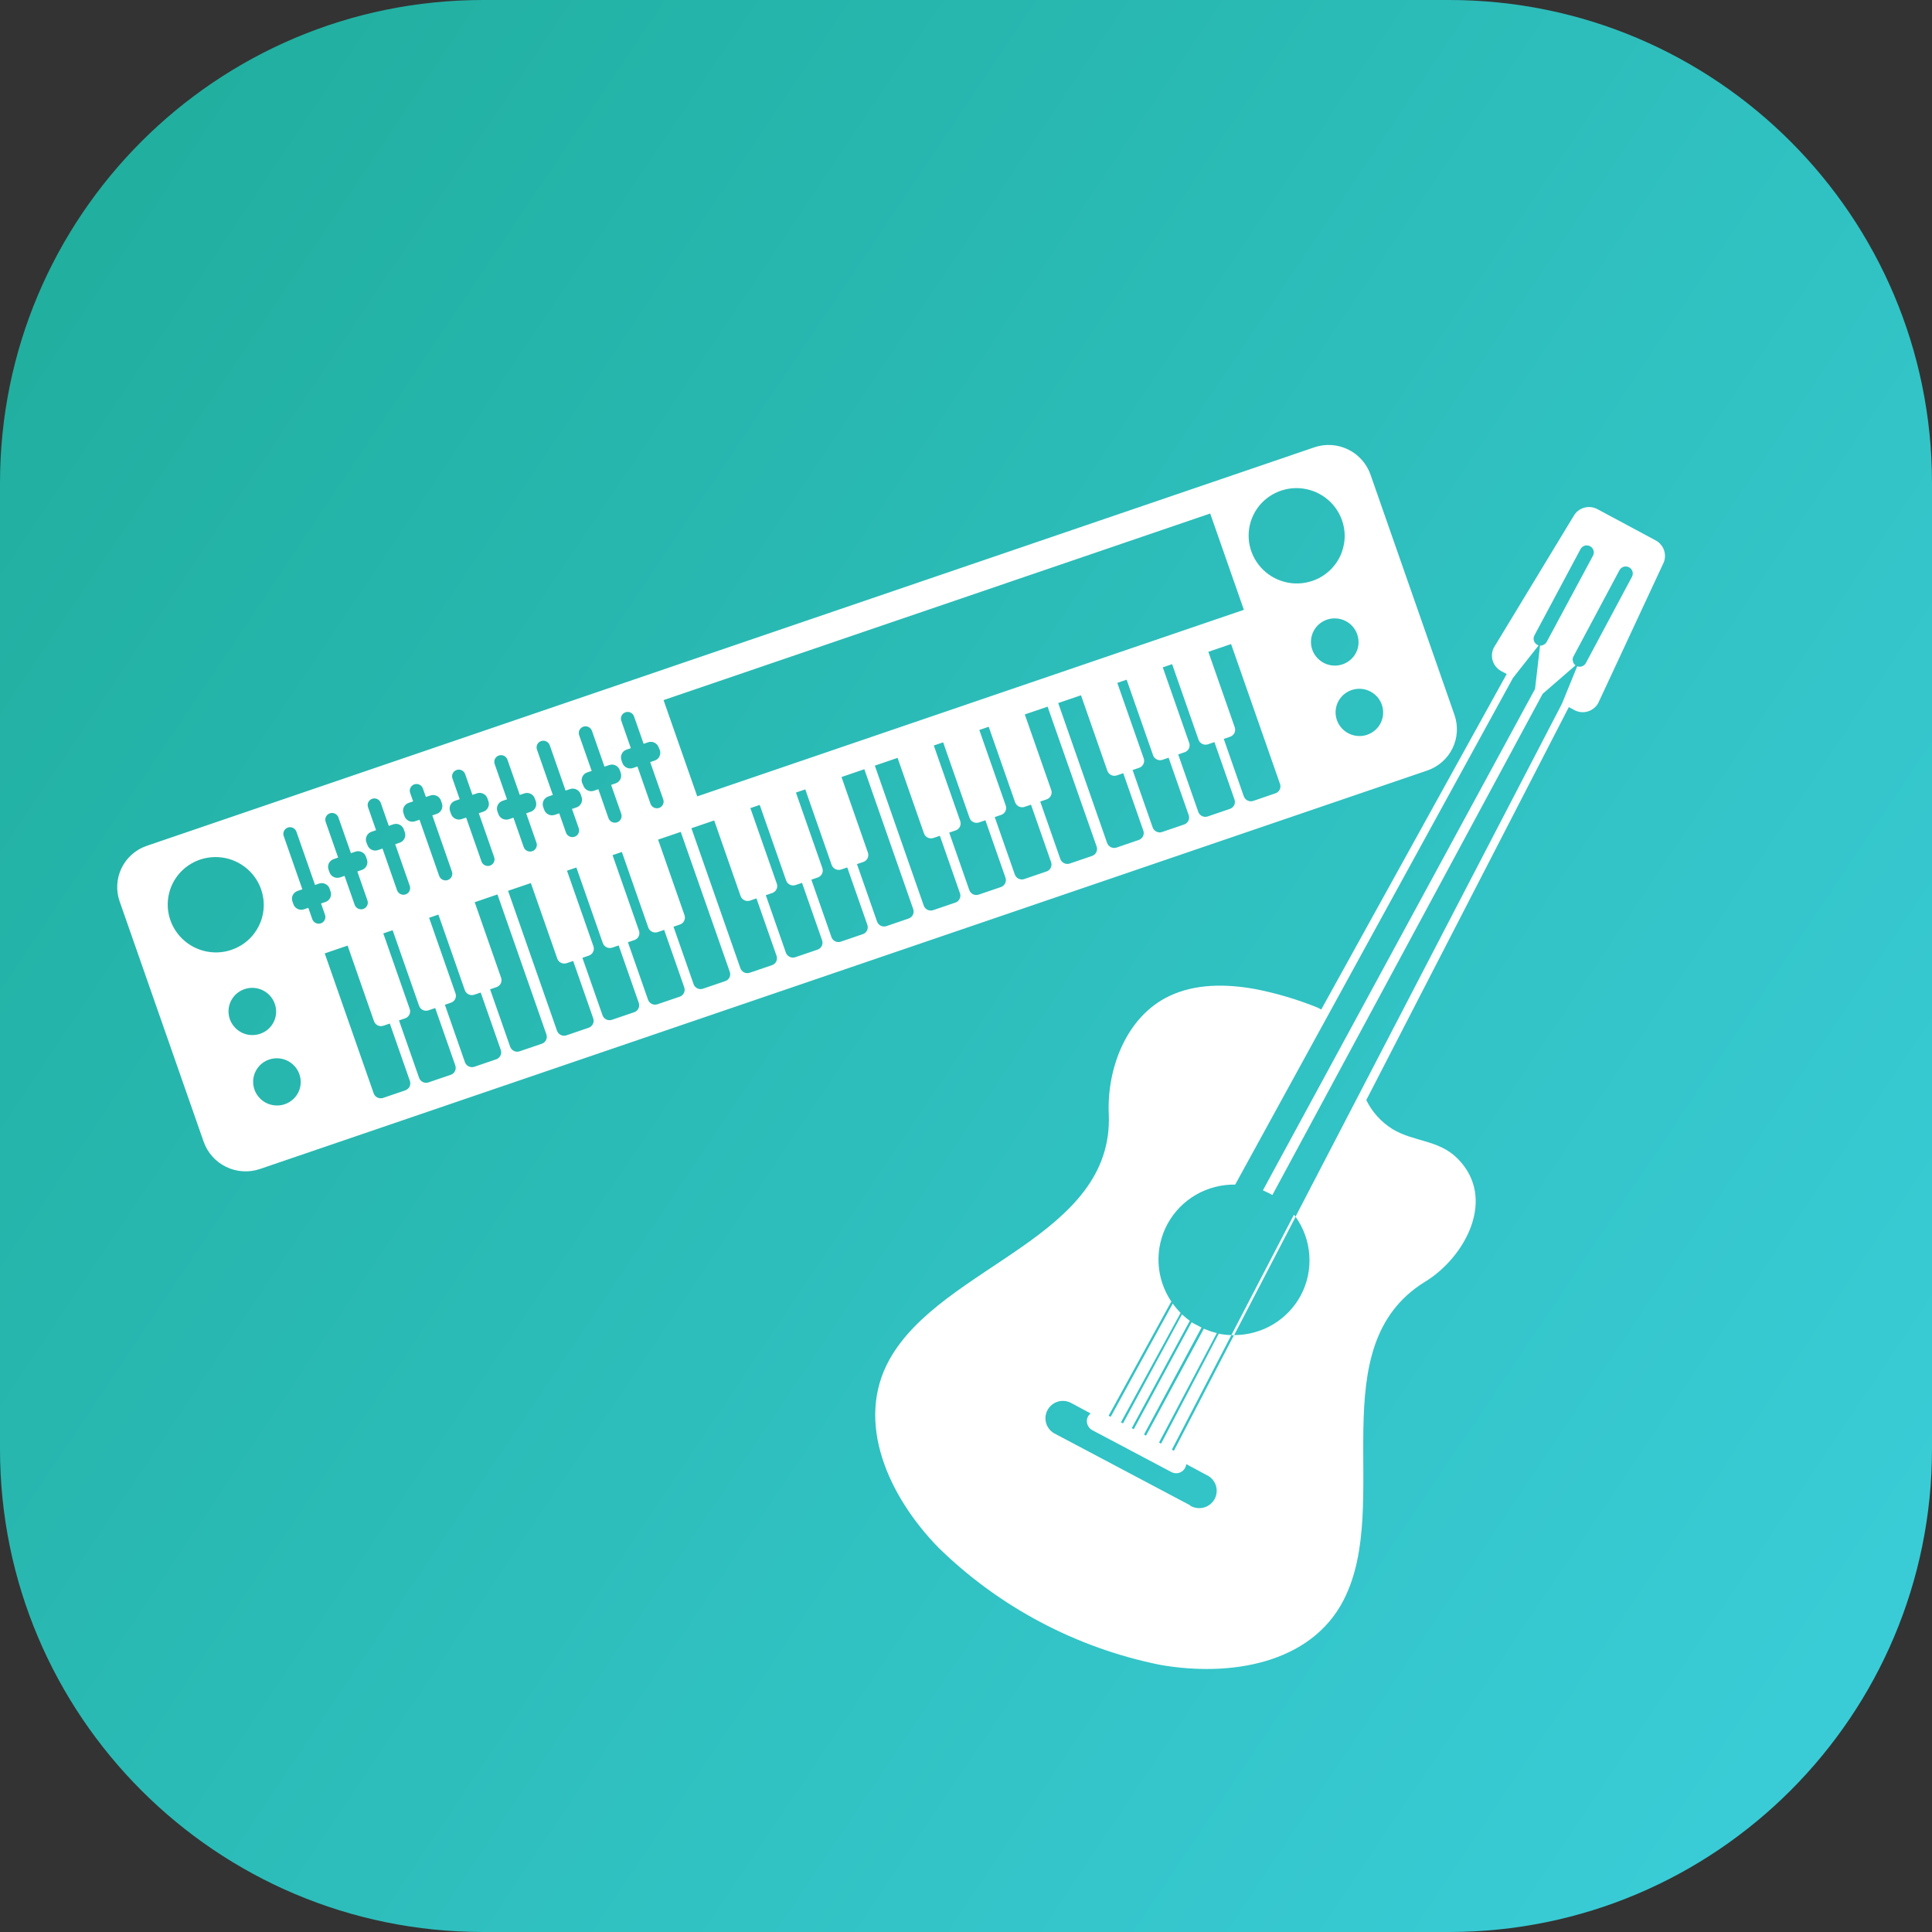 <svg xmlns="http://www.w3.org/2000/svg" width="48" height="48" viewBox="0 0 48 48" fill="none"><rect x="0" y="0" width="48" height="48" fill="#333333" stroke="none"/><g clip-path="url(#clip0_635_158)"><path d="M36 0H12C5.373 0 0 5.373 0 12V36C0 42.627 5.373 48 12 48H36C42.627 48 48 42.627 48 36V12C48 5.373 42.627 0 36 0Z" fill="url(#paint0_linear_635_158)"></path><g clip-path="url(#clip1_635_158)"><path d="M35.408 31.843C36.396 31.24 37.199 29.777 36.216 28.787C35.745 28.313 35.134 28.375 34.598 28.053C34.317 27.878 34.09 27.628 33.945 27.331L38.977 17.568L39.107 17.638C39.157 17.666 39.213 17.684 39.27 17.691C39.328 17.698 39.386 17.693 39.441 17.678C39.497 17.662 39.549 17.636 39.594 17.6C39.64 17.565 39.677 17.521 39.706 17.471L41.319 14.008C41.346 13.957 41.361 13.901 41.365 13.844C41.369 13.786 41.362 13.729 41.344 13.674C41.326 13.62 41.297 13.569 41.259 13.526C41.221 13.482 41.175 13.446 41.123 13.42L39.693 12.653C39.643 12.625 39.587 12.607 39.53 12.6C39.472 12.594 39.414 12.598 39.359 12.614C39.303 12.629 39.252 12.656 39.206 12.691C39.161 12.727 39.124 12.771 39.096 12.821L37.113 16.092C37.087 16.143 37.072 16.199 37.068 16.256C37.063 16.314 37.071 16.371 37.089 16.426C37.107 16.48 37.136 16.531 37.174 16.574C37.212 16.618 37.258 16.654 37.309 16.68L37.433 16.746L32.826 25.081L32.747 25.039C32.242 24.833 31.717 24.676 31.18 24.572C30.476 24.445 29.711 24.433 29.054 24.745C27.984 25.249 27.498 26.549 27.547 27.675C27.681 30.742 23.404 31.431 22.098 33.778C21.231 35.337 22.082 37.184 23.313 38.448C24.825 39.928 26.736 40.94 28.814 41.361C30.555 41.67 32.569 41.34 33.382 39.752C34.611 37.369 32.786 33.453 35.408 31.843ZM32.32 32.18C32.16 32.479 31.922 32.729 31.63 32.904C31.338 33.078 31.003 33.17 30.662 33.17L32.189 30.231C32.389 30.513 32.507 30.844 32.53 31.188C32.553 31.532 32.481 31.875 32.32 32.18ZM30.688 29.431L37.59 16.842L38.225 16.037C38.214 16.033 38.204 16.027 38.194 16.021C38.153 15.999 38.123 15.962 38.109 15.917C38.096 15.873 38.1 15.825 38.123 15.785L39.268 13.642C39.29 13.601 39.327 13.571 39.372 13.557C39.416 13.544 39.464 13.549 39.505 13.571C39.546 13.593 39.577 13.63 39.59 13.675C39.604 13.719 39.599 13.767 39.577 13.807L38.427 15.948C38.417 15.966 38.405 15.982 38.389 15.995L38.37 16.008C38.36 16.015 38.35 16.02 38.339 16.025L38.313 16.035C38.298 16.039 38.282 16.04 38.266 16.039L38.261 16.049L38.138 17.116C38.137 17.119 38.135 17.123 38.133 17.125L31.377 29.573C31.424 29.599 31.478 29.618 31.527 29.644C31.577 29.671 31.584 29.675 31.612 29.69L38.327 17.238L39.144 16.53C39.111 16.506 39.088 16.471 39.078 16.432C39.078 16.432 39.083 16.422 39.076 16.413C39.072 16.399 39.071 16.385 39.072 16.371C39.075 16.35 39.082 16.328 39.092 16.309L40.236 14.165C40.258 14.124 40.296 14.094 40.34 14.081C40.385 14.068 40.433 14.072 40.474 14.095C40.515 14.117 40.545 14.154 40.559 14.198C40.572 14.242 40.567 14.29 40.545 14.331L39.4 16.474C39.389 16.493 39.375 16.51 39.358 16.525C39.347 16.534 39.334 16.541 39.321 16.546C39.316 16.55 39.31 16.553 39.304 16.555C39.266 16.569 39.223 16.568 39.185 16.554L38.805 17.486L32.186 30.229L32.147 30.179L30.593 33.17L30.656 33.175L29.166 36.043L29.115 36.016L30.593 33.17C30.487 33.168 30.382 33.156 30.279 33.135L28.847 35.866L28.796 35.839L30.232 33.119C30.121 33.093 30.013 33.057 29.909 33.011L28.473 35.667L28.423 35.64L29.851 32.982L29.776 32.942C29.717 32.914 29.66 32.884 29.605 32.851L28.168 35.508L28.119 35.481L29.561 32.815C29.493 32.766 29.428 32.712 29.366 32.655L27.901 35.364L27.85 35.337L29.332 32.619C29.261 32.547 29.196 32.47 29.137 32.387L27.595 35.2L27.544 35.173L29.101 32.336C28.909 32.052 28.8 31.722 28.784 31.381C28.768 31.04 28.846 30.702 29.01 30.402C29.174 30.103 29.417 29.854 29.714 29.683C30.01 29.512 30.349 29.425 30.692 29.431L30.688 29.431ZM29.567 37.398L26.179 35.604C26.085 35.545 26.017 35.454 25.988 35.348C25.96 35.241 25.973 35.128 26.026 35.032C26.078 34.935 26.165 34.862 26.27 34.827C26.375 34.792 26.489 34.799 26.59 34.845L27.095 35.116C27.069 35.137 27.047 35.163 27.031 35.192C27 35.251 26.994 35.32 27.014 35.383C27.034 35.447 27.078 35.5 27.137 35.532L29.103 36.573C29.132 36.588 29.164 36.598 29.197 36.601C29.23 36.605 29.264 36.601 29.295 36.592C29.327 36.582 29.357 36.566 29.382 36.545C29.408 36.524 29.429 36.498 29.444 36.469C29.459 36.44 29.469 36.408 29.473 36.376L29.974 36.645C30.029 36.669 30.077 36.705 30.117 36.749C30.156 36.793 30.187 36.845 30.206 36.901C30.225 36.957 30.232 37.016 30.227 37.075C30.222 37.134 30.205 37.191 30.177 37.243C30.148 37.295 30.11 37.34 30.063 37.377C30.017 37.413 29.963 37.44 29.906 37.455C29.848 37.47 29.788 37.473 29.73 37.465C29.671 37.456 29.614 37.435 29.564 37.404L29.567 37.398Z" fill="white"></path></g><path d="M32.653 11.114L3.648 21.014C3.373 21.107 3.148 21.306 3.021 21.565C2.895 21.825 2.877 22.124 2.973 22.397L5.06 28.367C5.156 28.64 5.357 28.865 5.619 28.991C5.88 29.118 6.181 29.137 6.456 29.044L35.461 19.143C35.735 19.049 35.961 18.851 36.087 18.592C36.214 18.332 36.231 18.034 36.136 17.761L34.049 11.79C33.953 11.517 33.752 11.293 33.491 11.166C33.229 11.039 32.928 11.02 32.653 11.114ZM14.462 19.449C14.444 19.398 14.448 19.342 14.471 19.294C14.495 19.245 14.537 19.208 14.588 19.191L14.7 19.153L14.389 18.266C14.375 18.224 14.378 18.178 14.397 18.138C14.416 18.099 14.451 18.068 14.493 18.054C14.535 18.039 14.581 18.042 14.621 18.062C14.661 18.081 14.692 18.116 14.707 18.157L15.018 19.047L15.137 19.007C15.188 18.989 15.245 18.993 15.293 19.016C15.343 19.04 15.38 19.082 15.398 19.133L15.422 19.203C15.431 19.228 15.435 19.255 15.433 19.282C15.432 19.308 15.425 19.334 15.413 19.358C15.401 19.383 15.385 19.404 15.365 19.422C15.345 19.439 15.321 19.453 15.296 19.462L15.183 19.5L15.435 20.219C15.449 20.261 15.446 20.306 15.427 20.346C15.408 20.386 15.373 20.416 15.331 20.431C15.289 20.445 15.243 20.442 15.203 20.423C15.163 20.403 15.132 20.369 15.117 20.327L14.866 19.608L14.755 19.646C14.729 19.655 14.702 19.659 14.675 19.657C14.648 19.655 14.621 19.648 14.597 19.636C14.573 19.624 14.551 19.608 14.533 19.588C14.515 19.567 14.502 19.544 14.493 19.518L14.462 19.449ZM13.496 20.049C13.486 20.024 13.483 19.997 13.484 19.97C13.486 19.943 13.492 19.917 13.504 19.893C13.516 19.868 13.532 19.847 13.552 19.829C13.572 19.811 13.596 19.797 13.622 19.789L13.735 19.75L13.341 18.624C13.326 18.582 13.329 18.536 13.348 18.496C13.367 18.456 13.402 18.426 13.444 18.412C13.486 18.398 13.532 18.4 13.572 18.42C13.613 18.439 13.643 18.474 13.658 18.515L14.052 19.642L14.163 19.604C14.215 19.586 14.272 19.59 14.321 19.614C14.37 19.637 14.408 19.68 14.426 19.731L14.45 19.801C14.468 19.852 14.464 19.909 14.44 19.957C14.416 20.006 14.374 20.043 14.322 20.06L14.211 20.098L14.379 20.577C14.393 20.619 14.391 20.665 14.371 20.705C14.352 20.744 14.317 20.775 14.275 20.789C14.233 20.803 14.187 20.801 14.147 20.781C14.107 20.762 14.076 20.727 14.062 20.686L13.894 20.207L13.781 20.245C13.73 20.263 13.673 20.259 13.624 20.235C13.576 20.212 13.538 20.17 13.52 20.119L13.496 20.049ZM12.357 20.156C12.34 20.105 12.343 20.048 12.367 20C12.391 19.951 12.433 19.914 12.485 19.897L12.596 19.859L12.29 18.982C12.275 18.94 12.278 18.895 12.297 18.855C12.317 18.815 12.351 18.785 12.393 18.77C12.435 18.756 12.482 18.759 12.522 18.778C12.562 18.798 12.592 18.832 12.607 18.874L12.914 19.75L13.026 19.712C13.078 19.694 13.134 19.698 13.183 19.721C13.232 19.745 13.27 19.787 13.287 19.838L13.312 19.908C13.33 19.959 13.326 20.015 13.303 20.064C13.279 20.113 13.237 20.15 13.186 20.168L13.073 20.207L13.328 20.936C13.343 20.978 13.34 21.024 13.321 21.063C13.301 21.103 13.267 21.134 13.225 21.148C13.182 21.162 13.136 21.159 13.096 21.14C13.056 21.121 13.025 21.086 13.011 21.044L12.756 20.315L12.645 20.353C12.593 20.37 12.536 20.367 12.487 20.343C12.438 20.319 12.4 20.277 12.382 20.226L12.357 20.156ZM10.025 20.207C10.016 20.181 10.012 20.155 10.014 20.128C10.015 20.101 10.022 20.075 10.034 20.051C10.046 20.027 10.062 20.005 10.083 19.987C10.103 19.97 10.127 19.956 10.152 19.948L10.264 19.91L10.19 19.699C10.175 19.657 10.178 19.611 10.197 19.572C10.217 19.532 10.251 19.502 10.293 19.487C10.336 19.473 10.382 19.476 10.422 19.495C10.462 19.515 10.493 19.549 10.507 19.591L10.581 19.801L10.692 19.764C10.718 19.755 10.745 19.751 10.772 19.752C10.799 19.754 10.825 19.761 10.85 19.772C10.874 19.784 10.896 19.8 10.914 19.82C10.932 19.84 10.946 19.864 10.955 19.889L10.979 19.959C10.997 20.011 10.994 20.067 10.97 20.116C10.946 20.165 10.904 20.202 10.852 20.22L10.741 20.258L11.228 21.653C11.243 21.695 11.24 21.74 11.221 21.78C11.201 21.82 11.167 21.85 11.125 21.864C11.083 21.879 11.037 21.876 10.996 21.857C10.956 21.837 10.926 21.803 10.911 21.761L10.423 20.366L10.312 20.404C10.26 20.422 10.203 20.418 10.154 20.394C10.105 20.37 10.067 20.328 10.049 20.277L10.025 20.207ZM9.102 20.926C9.092 20.9 9.089 20.873 9.09 20.846C9.092 20.819 9.099 20.792 9.111 20.768C9.123 20.744 9.139 20.722 9.16 20.704C9.181 20.686 9.204 20.673 9.23 20.665L9.343 20.626L9.144 20.056C9.129 20.014 9.132 19.969 9.151 19.929C9.171 19.89 9.205 19.86 9.247 19.845C9.289 19.831 9.335 19.834 9.375 19.853C9.414 19.872 9.445 19.907 9.46 19.948L9.659 20.518L9.772 20.48C9.797 20.471 9.824 20.468 9.851 20.469C9.878 20.471 9.905 20.478 9.929 20.49C9.953 20.502 9.975 20.518 9.993 20.539C10.011 20.559 10.025 20.582 10.033 20.608L10.058 20.678C10.076 20.729 10.072 20.785 10.049 20.833C10.025 20.882 9.983 20.919 9.931 20.936L9.819 20.975L10.181 22.01C10.195 22.052 10.193 22.098 10.173 22.137C10.154 22.177 10.12 22.207 10.078 22.221C10.036 22.235 9.99 22.233 9.95 22.213C9.91 22.194 9.88 22.16 9.865 22.118L9.503 21.082L9.39 21.121C9.339 21.139 9.282 21.135 9.233 21.111C9.184 21.088 9.147 21.046 9.129 20.994L9.102 20.926ZM8.161 21.6C8.144 21.549 8.148 21.493 8.172 21.445C8.197 21.397 8.239 21.361 8.29 21.344L8.401 21.306L8.091 20.419C8.077 20.377 8.079 20.331 8.099 20.291C8.118 20.252 8.153 20.221 8.195 20.207C8.237 20.192 8.283 20.195 8.323 20.215C8.363 20.234 8.394 20.269 8.408 20.31L8.719 21.197L8.83 21.159C8.855 21.151 8.882 21.147 8.909 21.148C8.937 21.15 8.963 21.157 8.987 21.168C9.012 21.18 9.034 21.196 9.052 21.216C9.07 21.237 9.084 21.26 9.092 21.285L9.117 21.355C9.134 21.407 9.131 21.462 9.107 21.511C9.083 21.56 9.041 21.597 8.989 21.614L8.878 21.652L9.129 22.371C9.144 22.413 9.141 22.459 9.122 22.498C9.102 22.538 9.068 22.568 9.026 22.583C8.983 22.597 8.937 22.594 8.897 22.575C8.857 22.555 8.826 22.521 8.812 22.479L8.56 21.761L8.449 21.799C8.397 21.816 8.341 21.813 8.291 21.789C8.242 21.765 8.204 21.723 8.186 21.671L8.161 21.6ZM7.074 27.434C6.964 27.472 6.845 27.476 6.731 27.446C6.618 27.417 6.516 27.355 6.439 27.267C6.361 27.181 6.311 27.073 6.295 26.958C6.279 26.843 6.297 26.726 6.348 26.622C6.399 26.517 6.48 26.43 6.581 26.372C6.682 26.314 6.798 26.286 6.914 26.294C7.031 26.301 7.143 26.342 7.236 26.413C7.33 26.483 7.4 26.579 7.438 26.689C7.464 26.762 7.475 26.839 7.471 26.916C7.466 26.993 7.446 27.068 7.413 27.137C7.379 27.206 7.331 27.268 7.273 27.319C7.215 27.37 7.148 27.409 7.074 27.434ZM6.462 25.684C6.352 25.722 6.233 25.726 6.119 25.697C6.006 25.667 5.904 25.605 5.827 25.517C5.749 25.43 5.699 25.323 5.683 25.207C5.667 25.092 5.686 24.975 5.737 24.871C5.788 24.767 5.869 24.68 5.97 24.622C6.071 24.564 6.187 24.537 6.304 24.544C6.421 24.551 6.533 24.593 6.626 24.664C6.719 24.734 6.789 24.831 6.827 24.941C6.853 25.013 6.864 25.09 6.859 25.167C6.855 25.244 6.835 25.319 6.801 25.389C6.767 25.458 6.72 25.519 6.662 25.57C6.604 25.621 6.536 25.66 6.462 25.684ZM5.75 23.599C5.527 23.675 5.287 23.683 5.058 23.623C4.83 23.563 4.625 23.437 4.468 23.261C4.311 23.085 4.211 22.868 4.178 22.636C4.146 22.403 4.184 22.167 4.286 21.957C4.389 21.746 4.553 21.571 4.756 21.454C4.96 21.336 5.194 21.281 5.43 21.296C5.665 21.31 5.891 21.394 6.079 21.536C6.268 21.678 6.409 21.872 6.487 22.093C6.538 22.241 6.56 22.396 6.551 22.552C6.542 22.707 6.502 22.859 6.434 22.999C6.365 23.139 6.27 23.264 6.152 23.367C6.035 23.47 5.898 23.549 5.75 23.599ZM7.551 22.592C7.499 22.61 7.443 22.606 7.394 22.582C7.345 22.558 7.307 22.516 7.289 22.464L7.265 22.395C7.247 22.343 7.25 22.288 7.274 22.239C7.298 22.191 7.34 22.154 7.391 22.136L7.512 22.095L7.049 20.771C7.034 20.73 7.037 20.684 7.056 20.644C7.075 20.605 7.11 20.575 7.152 20.56C7.194 20.546 7.239 20.549 7.279 20.568C7.319 20.588 7.35 20.622 7.364 20.663L7.827 21.987L7.94 21.948C7.99 21.935 8.044 21.941 8.09 21.965C8.137 21.989 8.172 22.03 8.189 22.079L8.213 22.149C8.231 22.2 8.228 22.256 8.204 22.305C8.181 22.354 8.139 22.391 8.087 22.409L7.976 22.447L8.075 22.729C8.089 22.771 8.087 22.816 8.067 22.856C8.048 22.895 8.014 22.926 7.972 22.94C7.93 22.954 7.884 22.951 7.844 22.932C7.804 22.913 7.774 22.878 7.759 22.837L7.66 22.555L7.551 22.592ZM10.067 27.09L9.514 27.279C9.468 27.293 9.418 27.289 9.375 27.267C9.332 27.246 9.3 27.209 9.284 27.164L8.068 23.687L8.636 23.493L9.292 25.372C9.308 25.417 9.342 25.455 9.385 25.476C9.429 25.497 9.479 25.5 9.525 25.484L9.685 25.43L10.184 26.857C10.192 26.88 10.195 26.904 10.193 26.928C10.192 26.952 10.185 26.976 10.175 26.998C10.164 27.019 10.149 27.039 10.13 27.054C10.112 27.07 10.09 27.082 10.067 27.09ZM11.2 26.703L10.645 26.892C10.599 26.908 10.549 26.904 10.505 26.883C10.462 26.862 10.428 26.824 10.412 26.778L9.913 25.352L10.066 25.3C10.112 25.284 10.149 25.251 10.171 25.208C10.192 25.165 10.195 25.115 10.18 25.069L9.523 23.19L9.755 23.111L10.412 24.99C10.428 25.035 10.461 25.072 10.505 25.093C10.548 25.114 10.598 25.117 10.644 25.102L10.813 25.045L11.312 26.471C11.328 26.517 11.325 26.567 11.304 26.61C11.283 26.654 11.246 26.687 11.2 26.703ZM12.332 26.317L11.784 26.504C11.738 26.519 11.688 26.515 11.644 26.494C11.601 26.473 11.567 26.435 11.551 26.39L11.053 24.963L11.214 24.908C11.257 24.89 11.292 24.857 11.311 24.815C11.33 24.772 11.332 24.725 11.317 24.681L10.661 22.802L10.892 22.723L11.549 24.602C11.566 24.647 11.599 24.684 11.642 24.705C11.686 24.726 11.736 24.729 11.781 24.714L11.943 24.659L12.442 26.086C12.458 26.131 12.455 26.181 12.434 26.224C12.414 26.267 12.377 26.3 12.332 26.317ZM13.575 25.699C13.591 25.744 13.588 25.794 13.567 25.838C13.546 25.881 13.509 25.915 13.463 25.931L12.908 26.12C12.862 26.135 12.812 26.132 12.768 26.11C12.725 26.089 12.691 26.052 12.675 26.006L12.176 24.579L12.338 24.524C12.383 24.508 12.421 24.475 12.442 24.432C12.463 24.389 12.466 24.339 12.45 24.294L11.794 22.415L12.359 22.222L13.575 25.699ZM12.277 21.295C12.292 21.336 12.289 21.382 12.27 21.422C12.251 21.461 12.216 21.491 12.174 21.506C12.133 21.52 12.087 21.517 12.047 21.498C12.007 21.478 11.976 21.444 11.962 21.402L11.581 20.312L11.468 20.351C11.416 20.368 11.36 20.365 11.311 20.341C11.262 20.317 11.225 20.275 11.207 20.224L11.182 20.155C11.173 20.129 11.169 20.102 11.171 20.076C11.172 20.049 11.179 20.022 11.191 19.998C11.202 19.974 11.219 19.952 11.239 19.935C11.259 19.917 11.283 19.903 11.308 19.894L11.421 19.856L11.241 19.34C11.226 19.299 11.229 19.253 11.248 19.214C11.267 19.174 11.302 19.144 11.344 19.13C11.386 19.115 11.431 19.118 11.471 19.137C11.511 19.157 11.542 19.191 11.556 19.233L11.737 19.748L11.85 19.71C11.875 19.701 11.902 19.697 11.929 19.699C11.956 19.701 11.982 19.708 12.007 19.72C12.031 19.732 12.053 19.748 12.071 19.768C12.089 19.788 12.102 19.812 12.111 19.838L12.135 19.907C12.153 19.958 12.15 20.014 12.126 20.063C12.103 20.111 12.06 20.148 12.009 20.166L11.896 20.204L12.277 21.295ZM14.623 25.535L14.072 25.723C14.026 25.738 13.975 25.735 13.932 25.713C13.888 25.692 13.855 25.654 13.839 25.609L12.623 22.132L13.189 21.939L13.846 23.818C13.862 23.863 13.895 23.9 13.939 23.921C13.982 23.942 14.032 23.945 14.078 23.93L14.24 23.875L14.739 25.302C14.746 25.325 14.75 25.349 14.748 25.373C14.747 25.397 14.741 25.421 14.73 25.442C14.719 25.464 14.704 25.483 14.686 25.499C14.668 25.515 14.647 25.527 14.623 25.535ZM15.757 25.148L15.202 25.337C15.155 25.352 15.105 25.349 15.061 25.328C15.018 25.306 14.985 25.269 14.969 25.223L14.47 23.797L14.632 23.741C14.677 23.725 14.714 23.692 14.735 23.649C14.756 23.606 14.759 23.556 14.744 23.511L14.087 21.632L14.32 21.553L14.977 23.431C14.994 23.477 15.027 23.514 15.07 23.535C15.114 23.556 15.164 23.559 15.209 23.544L15.371 23.489L15.87 24.916C15.878 24.938 15.882 24.962 15.88 24.986C15.879 25.01 15.872 25.034 15.862 25.055C15.851 25.077 15.837 25.096 15.819 25.112C15.8 25.128 15.779 25.14 15.757 25.148ZM16.888 24.762L16.333 24.951C16.287 24.966 16.237 24.963 16.193 24.942C16.15 24.92 16.116 24.883 16.1 24.837L15.601 23.41L15.763 23.355C15.809 23.339 15.846 23.306 15.867 23.263C15.888 23.22 15.891 23.17 15.876 23.125L15.219 21.246L15.45 21.167L16.107 23.046C16.123 23.091 16.157 23.128 16.2 23.149C16.244 23.17 16.294 23.173 16.34 23.158L16.501 23.103L17 24.53C17.016 24.576 17.013 24.625 16.992 24.669C16.971 24.712 16.934 24.746 16.888 24.762ZM18.131 24.144C18.14 24.166 18.143 24.19 18.142 24.214C18.14 24.238 18.135 24.261 18.124 24.283C18.114 24.305 18.099 24.324 18.081 24.34C18.063 24.355 18.042 24.368 18.02 24.375L17.466 24.564C17.42 24.58 17.369 24.577 17.326 24.556C17.281 24.534 17.248 24.497 17.232 24.451L16.733 23.024L16.895 22.969C16.94 22.953 16.977 22.92 16.998 22.877C17.019 22.834 17.023 22.784 17.007 22.739L16.35 20.86L16.913 20.668L18.131 24.144ZM16.394 18.637C16.402 18.663 16.407 18.689 16.404 18.716C16.403 18.743 16.396 18.769 16.384 18.793C16.372 18.817 16.356 18.839 16.335 18.857C16.315 18.874 16.291 18.888 16.266 18.896L16.154 18.934L16.478 19.861C16.493 19.903 16.49 19.948 16.471 19.988C16.451 20.028 16.417 20.058 16.375 20.073C16.333 20.087 16.287 20.084 16.247 20.065C16.207 20.045 16.176 20.011 16.161 19.969L15.837 19.043L15.726 19.081C15.701 19.09 15.673 19.093 15.647 19.092C15.62 19.09 15.593 19.084 15.569 19.072C15.544 19.06 15.522 19.044 15.504 19.024C15.486 19.003 15.472 18.98 15.463 18.955L15.439 18.885C15.421 18.834 15.425 18.777 15.448 18.728C15.472 18.679 15.515 18.642 15.567 18.624L15.673 18.588L15.436 17.908C15.421 17.867 15.424 17.821 15.443 17.781C15.463 17.741 15.497 17.711 15.539 17.697C15.581 17.682 15.627 17.685 15.668 17.704C15.707 17.724 15.738 17.758 15.753 17.8L15.991 18.48L16.102 18.442C16.154 18.424 16.21 18.427 16.259 18.451C16.309 18.475 16.347 18.517 16.365 18.569L16.394 18.637ZM19.181 23.979L18.626 24.168C18.581 24.183 18.53 24.18 18.487 24.159C18.443 24.137 18.41 24.1 18.394 24.054L17.178 20.577L17.744 20.384L18.4 22.263C18.417 22.308 18.45 22.345 18.494 22.366C18.537 22.387 18.587 22.391 18.633 22.376L18.794 22.32L19.293 23.747C19.309 23.793 19.306 23.843 19.286 23.886C19.265 23.929 19.227 23.963 19.181 23.979ZM20.313 23.593L19.758 23.782C19.712 23.797 19.662 23.794 19.618 23.772C19.575 23.751 19.541 23.714 19.525 23.668L19.026 22.241L19.188 22.186C19.233 22.17 19.271 22.137 19.291 22.094C19.313 22.051 19.316 22.001 19.3 21.956L18.643 20.077L18.875 19.998L19.532 21.877C19.548 21.922 19.582 21.959 19.625 21.98C19.669 22.001 19.719 22.005 19.764 21.989L19.926 21.934L20.425 23.361C20.441 23.406 20.438 23.456 20.417 23.5C20.396 23.543 20.359 23.576 20.313 23.593ZM21.444 23.206L20.891 23.395C20.845 23.411 20.794 23.408 20.75 23.387C20.706 23.365 20.672 23.328 20.657 23.282L20.158 21.855L20.319 21.8C20.365 21.784 20.402 21.751 20.423 21.708C20.444 21.665 20.447 21.615 20.432 21.57L19.775 19.691L20.007 19.612L20.663 21.491C20.68 21.536 20.714 21.573 20.757 21.594C20.801 21.615 20.851 21.618 20.898 21.603L21.05 21.551L21.549 22.977C21.564 23.022 21.562 23.07 21.543 23.113C21.523 23.155 21.488 23.189 21.444 23.206ZM22.689 22.588C22.705 22.634 22.702 22.684 22.681 22.727C22.66 22.771 22.622 22.804 22.576 22.82L22.023 23.009C21.976 23.024 21.926 23.021 21.882 23C21.839 22.978 21.806 22.941 21.79 22.895L21.291 21.468L21.451 21.414C21.497 21.398 21.534 21.365 21.555 21.322C21.576 21.279 21.579 21.229 21.563 21.183L20.907 19.305L21.474 19.111L22.689 22.588ZM23.738 22.424L23.183 22.613C23.137 22.628 23.087 22.625 23.043 22.604C22.999 22.582 22.966 22.545 22.95 22.499L21.735 19.022L22.3 18.829L22.957 20.708C22.973 20.753 23.007 20.79 23.05 20.811C23.094 20.832 23.144 20.835 23.189 20.82L23.351 20.765L23.85 22.192C23.866 22.238 23.863 22.287 23.842 22.331C23.821 22.374 23.784 22.408 23.738 22.424ZM24.869 22.038L24.314 22.227C24.268 22.242 24.218 22.239 24.174 22.217C24.131 22.196 24.098 22.158 24.082 22.113L23.583 20.686L23.745 20.631C23.79 20.615 23.827 20.582 23.848 20.539C23.869 20.496 23.872 20.446 23.857 20.401L23.2 18.522L23.432 18.443L24.089 20.322C24.105 20.367 24.138 20.404 24.182 20.425C24.226 20.446 24.276 20.449 24.322 20.434L24.482 20.379L24.981 21.806C24.997 21.851 24.994 21.901 24.973 21.945C24.952 21.988 24.915 22.021 24.869 22.038ZM26.001 21.651L25.447 21.84C25.401 21.856 25.351 21.853 25.306 21.831C25.263 21.81 25.229 21.772 25.213 21.727L24.714 20.3L24.876 20.245C24.921 20.229 24.959 20.196 24.98 20.152C25 20.11 25.003 20.06 24.988 20.015L24.331 18.136L24.564 18.056L25.221 19.935C25.238 19.98 25.271 20.017 25.315 20.038C25.358 20.059 25.408 20.062 25.454 20.047L25.615 19.992L26.114 21.419C26.13 21.465 26.127 21.515 26.106 21.559C26.085 21.602 26.047 21.635 26.001 21.651ZM27.246 21.033C27.262 21.078 27.259 21.128 27.238 21.172C27.217 21.215 27.18 21.248 27.134 21.265L26.576 21.455C26.53 21.47 26.479 21.467 26.436 21.445C26.393 21.424 26.359 21.387 26.343 21.341L25.844 19.914L26.004 19.86C26.05 19.844 26.088 19.811 26.109 19.767C26.13 19.724 26.134 19.674 26.118 19.629L25.461 17.75L26.027 17.557L27.246 21.033ZM28.294 20.868L27.739 21.058C27.693 21.073 27.643 21.07 27.6 21.048C27.556 21.027 27.522 20.989 27.506 20.944L26.291 17.467L26.857 17.274L27.513 19.153C27.53 19.198 27.563 19.235 27.607 19.256C27.65 19.277 27.7 19.28 27.746 19.265L27.907 19.21L28.406 20.637C28.422 20.682 28.419 20.732 28.398 20.776C28.378 20.819 28.34 20.852 28.294 20.868ZM29.426 20.482L28.872 20.671C28.826 20.687 28.776 20.684 28.732 20.662C28.688 20.641 28.654 20.603 28.638 20.558L28.139 19.131L28.304 19.075C28.349 19.059 28.387 19.026 28.407 18.983C28.428 18.939 28.432 18.89 28.416 18.844L27.759 16.966L27.991 16.887L28.648 18.765C28.664 18.811 28.698 18.848 28.742 18.869C28.786 18.89 28.836 18.893 28.882 18.877L29.034 18.825L29.533 20.252C29.549 20.297 29.547 20.346 29.526 20.389C29.506 20.432 29.471 20.465 29.426 20.482ZM30.557 20.096L30.004 20.285C29.958 20.3 29.908 20.297 29.864 20.275C29.82 20.254 29.787 20.216 29.771 20.171L29.272 18.744L29.432 18.689C29.478 18.674 29.516 18.641 29.537 18.598C29.558 18.554 29.562 18.505 29.546 18.459L28.889 16.58L29.121 16.501L29.778 18.38C29.794 18.425 29.828 18.462 29.871 18.483C29.914 18.504 29.964 18.507 30.01 18.492L30.172 18.437L30.671 19.864C30.686 19.91 30.684 19.96 30.663 20.003C30.641 20.047 30.603 20.08 30.557 20.096ZM31.802 19.478C31.818 19.523 31.815 19.573 31.794 19.616C31.773 19.66 31.736 19.693 31.69 19.709L31.135 19.899C31.089 19.914 31.039 19.91 30.995 19.889C30.952 19.868 30.919 19.83 30.902 19.785L30.404 18.358L30.565 18.303C30.61 18.287 30.648 18.254 30.669 18.211C30.69 18.168 30.693 18.118 30.678 18.073L30.021 16.194L30.586 16.001L31.802 19.478ZM30.904 15.151L17.323 19.786L16.486 17.394L30.067 12.758L30.904 15.151ZM33.967 18.255C33.857 18.293 33.738 18.297 33.625 18.267C33.511 18.238 33.41 18.175 33.332 18.088C33.254 18.001 33.204 17.893 33.188 17.779C33.172 17.663 33.191 17.546 33.241 17.442C33.293 17.338 33.373 17.251 33.474 17.193C33.575 17.134 33.691 17.107 33.808 17.114C33.925 17.121 34.036 17.163 34.129 17.233C34.223 17.303 34.293 17.4 34.331 17.509C34.383 17.657 34.373 17.818 34.305 17.958C34.237 18.097 34.115 18.204 33.967 18.255ZM33.355 16.505C33.245 16.543 33.126 16.547 33.013 16.517C32.9 16.488 32.798 16.425 32.72 16.338C32.642 16.251 32.592 16.143 32.576 16.028C32.56 15.913 32.579 15.796 32.63 15.692C32.681 15.588 32.762 15.501 32.863 15.443C32.964 15.384 33.08 15.357 33.197 15.365C33.314 15.372 33.426 15.414 33.519 15.484C33.612 15.555 33.682 15.651 33.72 15.761C33.745 15.834 33.756 15.911 33.752 15.988C33.748 16.064 33.728 16.14 33.694 16.209C33.66 16.278 33.613 16.34 33.554 16.39C33.497 16.441 33.429 16.48 33.355 16.505ZM32.608 14.431C32.385 14.508 32.145 14.517 31.916 14.457C31.688 14.398 31.482 14.272 31.325 14.097C31.168 13.921 31.066 13.703 31.033 13.471C31.001 13.239 31.038 13.003 31.141 12.792C31.243 12.581 31.407 12.406 31.61 12.288C31.814 12.17 32.048 12.115 32.284 12.129C32.519 12.144 32.746 12.227 32.934 12.369C33.123 12.511 33.264 12.705 33.342 12.927C33.446 13.224 33.427 13.549 33.289 13.831C33.152 14.113 32.907 14.329 32.608 14.431Z" fill="white"></path></g><defs><linearGradient id="paint0_linear_635_158" x1="-3.223" y1="6.552" x2="46.336" y2="39.805" gradientUnits="userSpaceOnUse"><stop offset="0.005" stop-color="#1FAD9C"></stop><stop offset="1" stop-color="#39CCD6"></stop></linearGradient><clipPath id="clip0_635_158"><rect width="48" height="48" fill="white"></rect></clipPath><clipPath id="clip1_635_158"><rect width="38.4" height="38.4" fill="white" transform="translate(3.84 3.84)"></rect></clipPath></defs></svg>